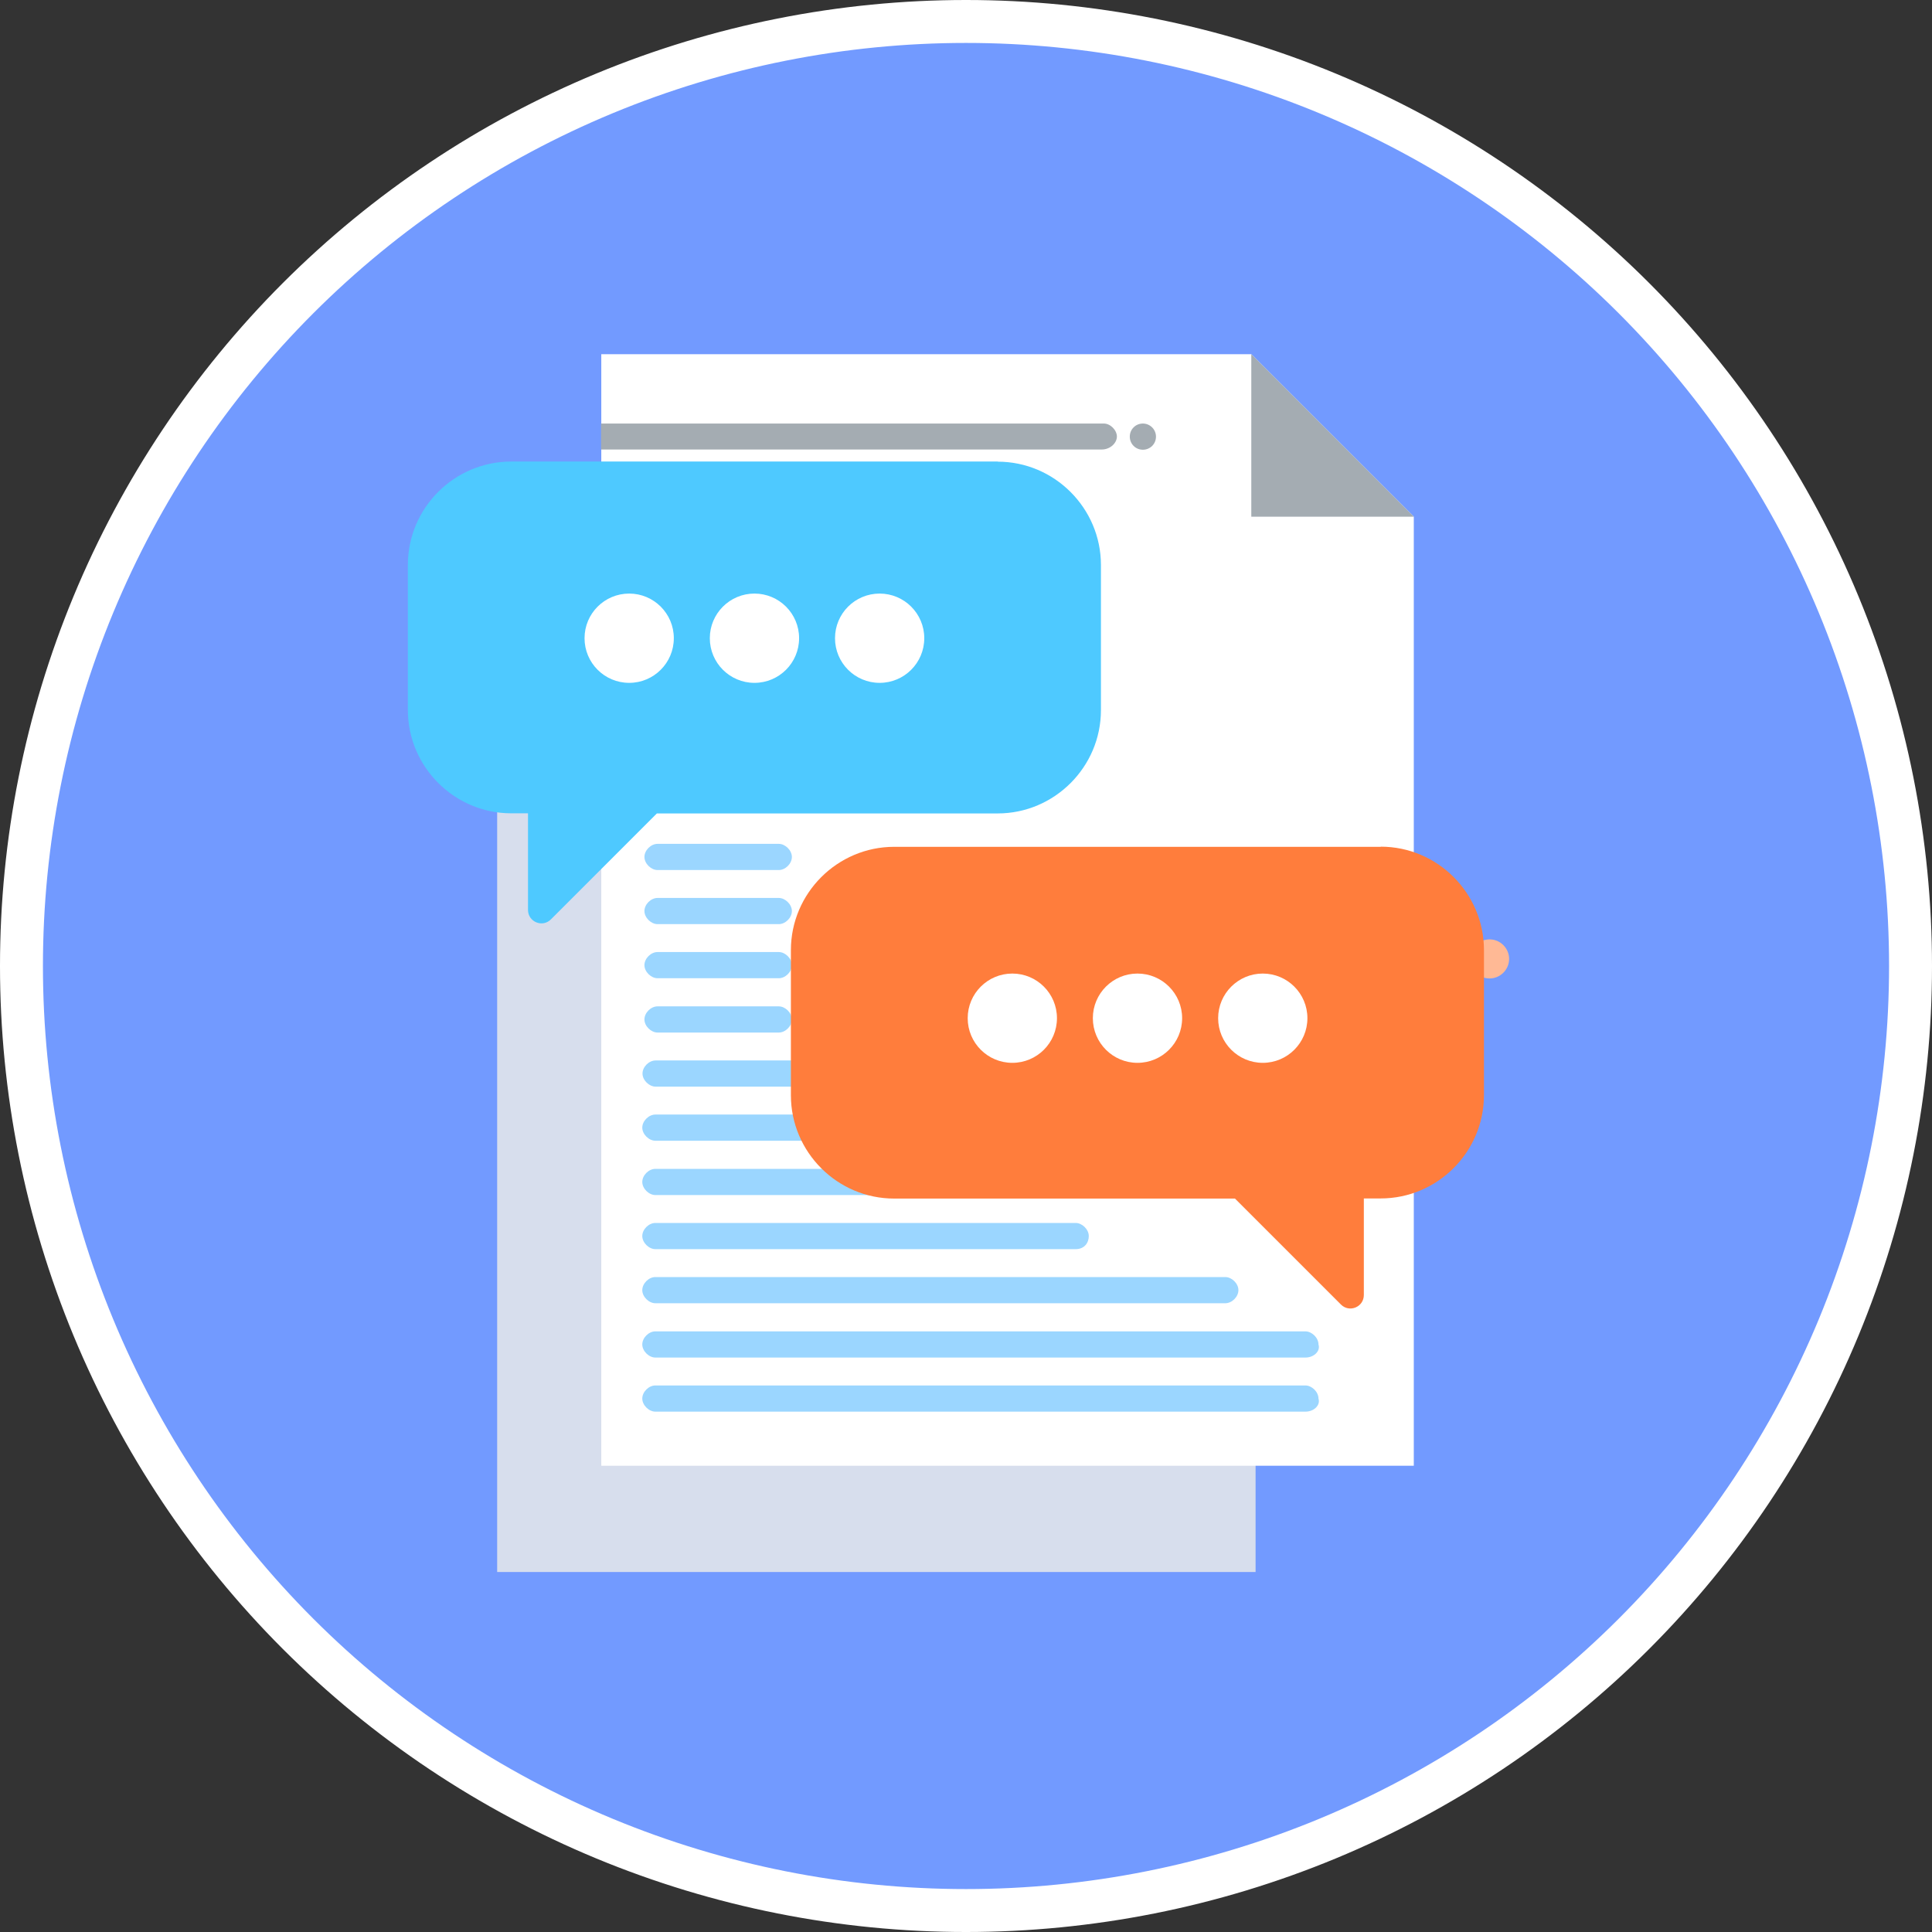 <svg width="90" height="90" viewBox="0 0 90 90" fill="none" xmlns="http://www.w3.org/2000/svg">
<rect x="0" y="0" width="90" height="90" fill="#333333" stroke="none"/>
<path d="M4.349 61.838C2.138 56.5 1 50.778 1 45C1 39.222 2.138 33.5 4.349 28.162C6.561 22.824 9.802 17.973 13.887 13.887C17.973 9.802 22.824 6.561 28.162 4.349C33.5 2.138 39.222 1 45 1C50.778 1 56.5 2.138 61.838 4.349C67.176 6.561 72.027 9.802 76.113 13.887C80.198 17.973 83.439 22.824 85.651 28.162C87.862 33.5 89 39.222 89 45C89 50.778 87.862 56.5 85.651 61.838C83.439 67.176 80.198 72.027 76.113 76.113C72.027 80.198 67.176 83.439 61.838 85.651C56.5 87.862 50.778 89 45 89C39.222 89 33.5 87.862 28.162 85.651C22.824 83.439 17.973 80.198 13.887 76.113C9.802 72.027 6.561 67.176 4.349 61.838Z" fill="#729AFF" stroke="white" stroke-width="2"/>
<path d="M58.49 68.18V73.23H23.16V22.76H28.21V68.18H58.49Z" fill="#D7DEED"/>
<path d="M58.29 16.5H28.01V68.28H65.86V24.07C63.54 21.75 60.71 18.92 58.29 16.5Z" fill="white"/>
<path d="M65.86 24.07H58.29V16.5C60.71 18.92 63.54 21.75 65.86 24.07Z" fill="#A4ACB2"/>
<path d="M69.39 43.76C69.89 43.76 70.3 44.17 70.3 44.67C70.3 45.17 69.89 45.58 69.39 45.58C68.89 45.58 68.481 45.17 68.481 44.67C68.481 44.17 68.89 43.76 69.39 43.76Z" fill="#FFB995"/>
<path d="M53.24 19.73C53.57 19.73 53.85 20 53.85 20.34C53.85 20.68 53.58 20.95 53.24 20.95C52.9 20.95 52.63 20.68 52.63 20.34C52.63 20 52.9 19.73 53.24 19.73Z" fill="#A4ACB2"/>
<path d="M36.279 40.53H30.63C30.33 40.53 30.02 40.23 30.02 39.92C30.02 39.61 30.32 39.31 30.63 39.31H36.279C36.58 39.31 36.889 39.61 36.889 39.92C36.889 40.23 36.59 40.53 36.279 40.53Z" fill="#9BD6FF"/>
<path d="M36.279 43.05H30.63C30.33 43.05 30.02 42.75 30.02 42.44C30.02 42.13 30.32 41.83 30.63 41.83H36.279C36.58 41.83 36.889 42.13 36.889 42.44C36.889 42.75 36.59 43.05 36.279 43.05Z" fill="#9BD6FF"/>
<path d="M36.279 45.57H30.63C30.33 45.57 30.02 45.27 30.02 44.96C30.02 44.65 30.32 44.35 30.63 44.35H36.279C36.58 44.35 36.889 44.65 36.889 44.96C36.889 45.27 36.59 45.57 36.279 45.57Z" fill="#9BD6FF"/>
<path d="M36.279 48.1H30.63C30.33 48.1 30.02 47.8 30.02 47.49C30.02 47.18 30.32 46.88 30.63 46.88H36.279C36.58 46.88 36.889 47.18 36.889 47.49C36.889 47.8 36.59 48.1 36.279 48.1Z" fill="#9BD6FF"/>
<path d="M37.5 50.62H30.54C30.24 50.62 29.93 50.32 29.93 50.01C29.93 49.7 30.23 49.4 30.54 49.4H37.5C37.8 49.4 38.11 49.7 38.11 50.01C38.11 50.32 37.91 50.62 37.5 50.62Z" fill="#9BD6FF"/>
<path d="M39.41 53.14H30.53C30.23 53.14 29.92 52.84 29.92 52.53C29.92 52.22 30.22 51.92 30.53 51.92H39.41C39.71 51.92 40.02 52.22 40.02 52.53C40.02 52.84 39.72 53.14 39.41 53.14Z" fill="#9BD6FF"/>
<path d="M42.54 55.67H30.53C30.23 55.67 29.92 55.37 29.92 55.06C29.92 54.75 30.22 54.45 30.53 54.45H42.54C42.84 54.45 43.15 54.75 43.15 55.06C43.15 55.37 42.95 55.67 42.54 55.67Z" fill="#9BD6FF"/>
<path d="M50.11 58.19H30.53C30.23 58.19 29.92 57.89 29.92 57.58C29.92 57.27 30.22 56.97 30.53 56.97H50.11C50.41 56.97 50.72 57.27 50.72 57.58C50.72 57.89 50.52 58.19 50.11 58.19Z" fill="#9BD6FF"/>
<path d="M57.08 60.71H30.53C30.23 60.71 29.92 60.41 29.92 60.1C29.92 59.79 30.22 59.49 30.53 59.49H57.08C57.38 59.49 57.69 59.79 57.69 60.1C57.69 60.41 57.39 60.71 57.08 60.71Z" fill="#9BD6FF"/>
<path d="M60.81 63.24H30.53C30.23 63.24 29.92 62.94 29.92 62.63C29.92 62.32 30.22 62.02 30.53 62.02H60.81C61.11 62.02 61.42 62.32 61.42 62.63C61.52 62.93 61.22 63.24 60.81 63.24Z" fill="#9BD6FF"/>
<path d="M60.81 65.76H30.53C30.23 65.76 29.92 65.46 29.92 65.15C29.92 64.84 30.22 64.54 30.53 64.54H60.81C61.11 64.54 61.42 64.84 61.42 65.15C61.52 65.45 61.22 65.76 60.81 65.76Z" fill="#9BD6FF"/>
<path d="M52.03 20.34C52.03 20.04 51.73 19.73 51.42 19.73H28V20.94H51.32C51.72 20.94 52.03 20.64 52.03 20.33V20.34Z" fill="#A4ACB2"/>
<path d="M46.48 21.5H23.812C21.166 21.5 19 23.666 19 26.312V33.074C19 35.721 21.166 37.887 23.812 37.887H24.596V42.385C24.596 42.946 25.268 43.224 25.663 42.829L30.599 37.893H46.474C49.12 37.893 51.286 35.727 51.286 33.081V26.319C51.286 23.672 49.12 21.506 46.474 21.506L46.48 21.5Z" fill="#4EC9FF"/>
<path d="M64.323 39.448H41.655C39.008 39.448 36.843 41.613 36.843 44.26V51.022C36.843 53.669 39.008 55.834 41.655 55.834H57.53L62.466 60.77C62.86 61.165 63.533 60.887 63.533 60.326V55.828H64.317C66.963 55.828 69.129 53.663 69.129 51.016V44.254C69.129 41.607 66.963 39.441 64.317 39.441L64.323 39.448Z" fill="#FF7D3C"/>
<path d="M29.31 31.81C30.458 31.81 31.389 30.879 31.389 29.73C31.389 28.582 30.458 27.651 29.31 27.651C28.161 27.651 27.23 28.582 27.23 29.73C27.23 30.879 28.161 31.81 29.31 31.81Z" fill="white"/>
<path d="M35.146 31.81C36.294 31.81 37.225 30.879 37.225 29.73C37.225 28.582 36.294 27.651 35.146 27.651C33.997 27.651 33.066 28.582 33.066 29.73C33.066 30.879 33.997 31.81 35.146 31.81Z" fill="white"/>
<path d="M40.977 31.81C42.125 31.81 43.056 30.879 43.056 29.73C43.056 28.582 42.125 27.651 40.977 27.651C39.828 27.651 38.898 28.582 38.898 29.73C38.898 30.879 39.828 31.81 40.977 31.81Z" fill="white"/>
<path d="M47.158 49.511C48.307 49.511 49.237 48.58 49.237 47.431C49.237 46.283 48.307 45.352 47.158 45.352C46.01 45.352 45.079 46.283 45.079 47.431C45.079 48.58 46.01 49.511 47.158 49.511Z" fill="white"/>
<path d="M52.988 49.511C54.137 49.511 55.068 48.58 55.068 47.431C55.068 46.283 54.137 45.352 52.988 45.352C51.84 45.352 50.909 46.283 50.909 47.431C50.909 48.58 51.84 49.511 52.988 49.511Z" fill="white"/>
<path d="M60.904 47.431C60.904 48.579 59.973 49.511 58.825 49.511C57.678 49.511 56.746 48.579 56.746 47.431C56.746 46.284 57.678 45.352 58.825 45.352C59.973 45.352 60.904 46.284 60.904 47.431Z" fill="white"/>
</svg>
